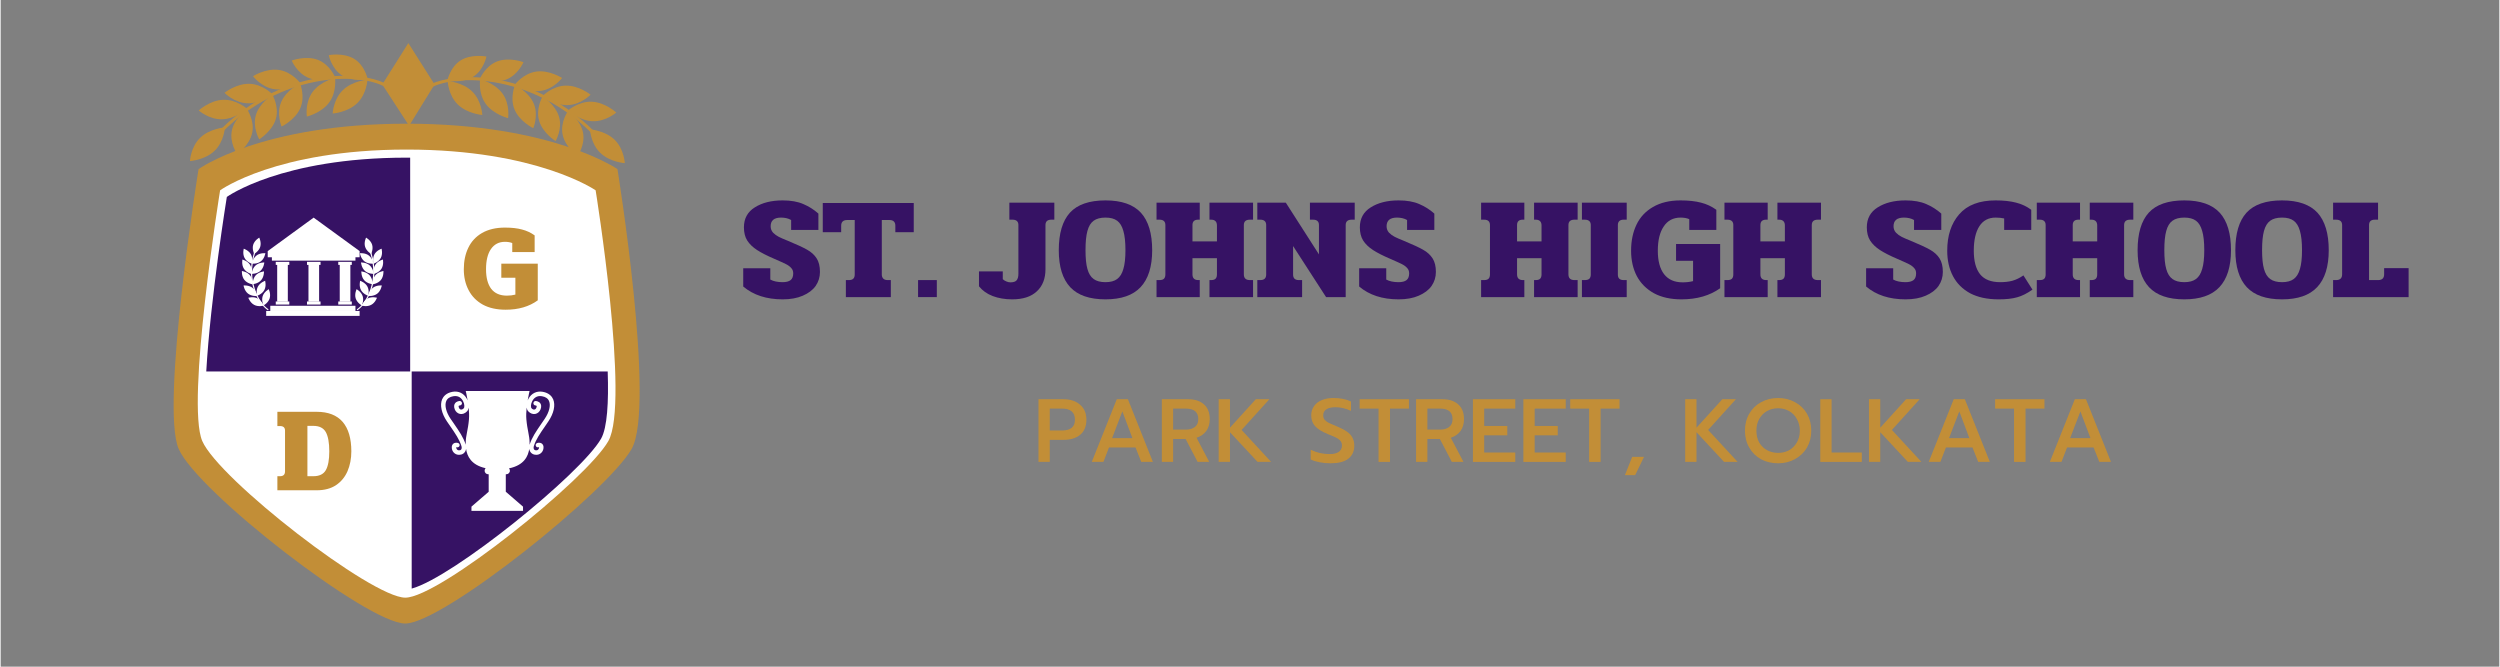 <svg xmlns="http://www.w3.org/2000/svg" xmlns:xlink="http://www.w3.org/1999/xlink" width="300" zoomAndPan="magnify" viewBox="0 0 224.88 60" height="80" preserveAspectRatio="xMidYMid meet" version="1.0"><rect x="0" y="0" width="224.88" height="60" fill="#808080" stroke="none"/><defs><g/></defs><path fill="#c28e37" d="M 56.789 40.398 C 54.617 44.234 39.793 56.117 36.406 56.117 C 33.02 56.117 17.68 44.234 16.02 40.398 C 14.359 36.562 17.809 15.223 17.809 15.223 C 17.809 15.223 23.441 11.133 36.539 11.133 C 49.633 11.133 55.512 15.223 55.512 15.223 C 55.512 15.223 58.965 36.562 56.789 40.398 " fill-opacity="1" fill-rule="nonzero"/><path fill="#ffffff" d="M 54.691 39.695 C 52.746 43.133 39.457 53.789 36.418 53.789 C 33.383 53.789 19.637 43.133 18.145 39.695 C 16.656 36.262 19.75 17.129 19.75 17.129 C 19.75 17.129 24.801 13.461 36.539 13.461 C 48.277 13.461 53.547 17.129 53.547 17.129 C 53.547 17.129 56.641 36.262 54.691 39.695 " fill-opacity="1" fill-rule="nonzero"/><path fill="#361264" d="M 54.633 33.43 L 36.992 33.43 L 36.992 52.973 C 40.719 51.961 52.262 42.609 54.039 39.477 C 54.594 38.5 54.727 36.191 54.633 33.43 " fill-opacity="1" fill-rule="nonzero"/><path fill="#361264" d="M 36.855 33.43 L 36.855 14.188 C 36.75 14.188 36.645 14.188 36.539 14.188 C 25.223 14.188 20.355 17.723 20.355 17.723 C 20.355 17.723 18.875 26.863 18.504 33.43 L 36.855 33.43 " fill-opacity="1" fill-rule="nonzero"/><path fill="#ffffff" d="M 32.305 23.152 L 24.035 23.152 L 24.035 22.598 L 28.168 19.586 L 32.305 22.598 L 32.305 23.152 " fill-opacity="1" fill-rule="nonzero"/><path fill="#ffffff" d="M 24.41 23.457 L 31.93 23.457 L 31.93 22.82 L 24.41 22.82 Z M 24.41 23.457 " fill-opacity="1" fill-rule="nonzero"/><path fill="#ffffff" d="M 24.266 27.988 L 31.93 27.988 L 31.93 27.52 L 24.266 27.52 Z M 24.266 27.988 " fill-opacity="1" fill-rule="nonzero"/><path fill="#ffffff" d="M 23.895 28.43 L 32.305 28.43 L 32.305 27.988 L 23.895 27.988 Z M 23.895 28.43 " fill-opacity="1" fill-rule="nonzero"/><path fill="#ffffff" d="M 24.758 23.84 L 25.977 23.84 L 25.977 23.566 L 24.758 23.566 Z M 24.758 23.84 " fill-opacity="1" fill-rule="nonzero"/><path fill="#ffffff" d="M 24.758 27.41 L 25.977 27.41 L 25.977 27.133 L 24.758 27.133 Z M 24.758 27.41 " fill-opacity="1" fill-rule="nonzero"/><path fill="#ffffff" d="M 24.887 27.152 L 25.844 27.152 L 25.844 23.703 L 24.887 23.703 Z M 24.887 27.152 " fill-opacity="1" fill-rule="nonzero"/><path fill="#ffffff" d="M 27.57 23.84 L 28.789 23.84 L 28.789 23.566 L 27.57 23.566 Z M 27.57 23.84 " fill-opacity="1" fill-rule="nonzero"/><path fill="#ffffff" d="M 27.57 27.41 L 28.789 27.41 L 28.789 27.133 L 27.57 27.133 Z M 27.57 27.41 " fill-opacity="1" fill-rule="nonzero"/><path fill="#ffffff" d="M 27.703 27.152 L 28.66 27.152 L 28.66 23.703 L 27.703 23.703 Z M 27.703 27.152 " fill-opacity="1" fill-rule="nonzero"/><path fill="#ffffff" d="M 30.383 23.84 L 31.602 23.84 L 31.602 23.566 L 30.383 23.566 Z M 30.383 23.84 " fill-opacity="1" fill-rule="nonzero"/><path fill="#ffffff" d="M 30.383 27.41 L 31.602 27.41 L 31.602 27.133 L 30.383 27.133 Z M 30.383 27.41 " fill-opacity="1" fill-rule="nonzero"/><path fill="#ffffff" d="M 30.516 27.152 L 31.473 27.152 L 31.473 23.703 L 30.516 23.703 Z M 30.516 27.152 " fill-opacity="1" fill-rule="nonzero"/><path fill="#ffffff" d="M 23.359 22.215 C 23.234 22.621 22.816 22.852 22.816 22.852 C 22.816 22.852 22.605 22.426 22.73 22.02 C 22.859 21.613 23.273 21.387 23.273 21.387 C 23.273 21.387 23.484 21.812 23.359 22.215 " fill-opacity="1" fill-rule="nonzero"/><path fill="#ffffff" d="M 23.422 23.52 C 23.086 23.781 22.613 23.73 22.613 23.73 C 22.613 23.73 22.684 23.262 23.02 23 C 23.352 22.738 23.824 22.789 23.824 22.789 C 23.824 22.789 23.758 23.258 23.422 23.52 " fill-opacity="1" fill-rule="nonzero"/><path fill="#ffffff" d="M 21.949 23.215 C 22.148 23.59 22.598 23.738 22.598 23.738 C 22.598 23.738 22.73 23.281 22.531 22.906 C 22.332 22.531 21.879 22.383 21.879 22.383 C 21.879 22.383 21.75 22.84 21.949 23.215 " fill-opacity="1" fill-rule="nonzero"/><path fill="#ffffff" d="M 23.379 24.379 C 23.062 24.664 22.59 24.648 22.59 24.648 C 22.59 24.648 22.625 24.176 22.938 23.891 C 23.254 23.605 23.727 23.621 23.727 23.621 C 23.727 23.621 23.695 24.094 23.379 24.379 " fill-opacity="1" fill-rule="nonzero"/><path fill="#ffffff" d="M 21.891 24.184 C 22.113 24.543 22.574 24.66 22.574 24.66 C 22.574 24.66 22.672 24.191 22.445 23.832 C 22.219 23.473 21.758 23.359 21.758 23.359 C 21.758 23.359 21.664 23.824 21.891 24.184 " fill-opacity="1" fill-rule="nonzero"/><path fill="#ffffff" d="M 23.441 25.219 C 23.16 25.539 22.688 25.578 22.688 25.578 C 22.688 25.578 22.664 25.105 22.945 24.785 C 23.227 24.469 23.699 24.426 23.699 24.426 C 23.699 24.426 23.719 24.902 23.441 25.219 " fill-opacity="1" fill-rule="nonzero"/><path fill="#ffffff" d="M 21.938 25.195 C 22.203 25.527 22.672 25.59 22.672 25.59 C 22.672 25.59 22.715 25.117 22.449 24.785 C 22.184 24.453 21.711 24.391 21.711 24.391 C 21.711 24.391 21.672 24.867 21.938 25.195 " fill-opacity="1" fill-rule="nonzero"/><path fill="#ffffff" d="M 23.73 26.105 C 23.531 26.477 23.078 26.625 23.078 26.625 C 23.078 26.625 22.953 26.168 23.152 25.793 C 23.352 25.422 23.801 25.27 23.801 25.27 C 23.801 25.27 23.93 25.73 23.73 26.105 " fill-opacity="1" fill-rule="nonzero"/><path fill="#ffffff" d="M 22.262 26.426 C 22.598 26.688 23.07 26.641 23.07 26.641 C 23.07 26.641 23.004 26.168 22.668 25.906 C 22.336 25.645 21.859 25.691 21.859 25.691 C 21.859 25.691 21.926 26.164 22.262 26.426 " fill-opacity="1" fill-rule="nonzero"/><path fill="#ffffff" d="M 24.207 26.859 C 24.078 27.266 23.66 27.492 23.66 27.492 C 23.66 27.492 23.449 27.066 23.578 26.66 C 23.707 26.258 24.125 26.027 24.125 26.027 C 24.125 26.027 24.336 26.457 24.207 26.859 " fill-opacity="1" fill-rule="nonzero"/><path fill="#ffffff" d="M 22.82 27.441 C 23.195 27.641 23.652 27.508 23.652 27.508 C 23.652 27.508 23.5 27.055 23.125 26.859 C 22.75 26.664 22.289 26.797 22.289 26.797 C 22.289 26.797 22.441 27.246 22.82 27.441 " fill-opacity="1" fill-rule="nonzero"/><path fill="#ffffff" d="M 24.035 27.91 L 24.023 27.906 C 23.668 27.668 23.133 27.059 22.801 26.113 C 22.539 25.359 22.328 24.156 22.82 22.676 C 22.828 22.648 22.855 22.633 22.883 22.641 C 22.91 22.648 22.926 22.68 22.918 22.707 C 22.078 25.227 23.262 27.277 24.082 27.82 C 24.102 27.836 24.109 27.867 24.094 27.891 C 24.082 27.91 24.059 27.918 24.035 27.91 " fill-opacity="1" fill-rule="nonzero"/><path fill="#ffffff" d="M 32.801 22.215 C 32.93 22.621 33.344 22.852 33.344 22.852 C 33.344 22.852 33.555 22.426 33.43 22.02 C 33.301 21.613 32.887 21.387 32.887 21.387 C 32.887 21.387 32.672 21.812 32.801 22.215 " fill-opacity="1" fill-rule="nonzero"/><path fill="#ffffff" d="M 32.738 23.52 C 33.074 23.781 33.547 23.73 33.547 23.73 C 33.547 23.73 33.477 23.262 33.141 23 C 32.809 22.738 32.332 22.789 32.332 22.789 C 32.332 22.789 32.402 23.258 32.738 23.52 " fill-opacity="1" fill-rule="nonzero"/><path fill="#ffffff" d="M 34.211 23.215 C 34.012 23.59 33.559 23.738 33.559 23.738 C 33.559 23.738 33.434 23.281 33.629 22.906 C 33.828 22.531 34.281 22.383 34.281 22.383 C 34.281 22.383 34.41 22.84 34.211 23.215 " fill-opacity="1" fill-rule="nonzero"/><path fill="#ffffff" d="M 32.781 24.379 C 33.094 24.664 33.57 24.648 33.57 24.648 C 33.57 24.648 33.539 24.176 33.223 23.891 C 32.906 23.605 32.43 23.621 32.43 23.621 C 32.43 23.621 32.465 24.094 32.781 24.379 " fill-opacity="1" fill-rule="nonzero"/><path fill="#ffffff" d="M 34.273 24.184 C 34.047 24.543 33.582 24.66 33.582 24.66 C 33.582 24.66 33.488 24.191 33.715 23.832 C 33.941 23.473 34.402 23.359 34.402 23.359 C 34.402 23.359 34.5 23.824 34.273 24.184 " fill-opacity="1" fill-rule="nonzero"/><path fill="#ffffff" d="M 32.719 25.219 C 33 25.539 33.473 25.578 33.473 25.578 C 33.473 25.578 33.492 25.105 33.215 24.785 C 32.934 24.469 32.461 24.426 32.461 24.426 C 32.461 24.426 32.438 24.902 32.719 25.219 " fill-opacity="1" fill-rule="nonzero"/><path fill="#ffffff" d="M 34.223 25.195 C 33.957 25.527 33.484 25.59 33.484 25.59 C 33.484 25.59 33.445 25.117 33.711 24.785 C 33.977 24.453 34.449 24.391 34.449 24.391 C 34.449 24.391 34.488 24.867 34.223 25.195 " fill-opacity="1" fill-rule="nonzero"/><path fill="#ffffff" d="M 32.43 26.105 C 32.629 26.477 33.082 26.625 33.082 26.625 C 33.082 26.625 33.207 26.168 33.008 25.793 C 32.809 25.422 32.355 25.27 32.355 25.27 C 32.355 25.27 32.227 25.73 32.43 26.105 " fill-opacity="1" fill-rule="nonzero"/><path fill="#ffffff" d="M 33.898 26.426 C 33.562 26.688 33.09 26.641 33.09 26.641 C 33.09 26.641 33.156 26.168 33.492 25.906 C 33.824 25.645 34.301 25.691 34.301 25.691 C 34.301 25.691 34.23 26.164 33.898 26.426 " fill-opacity="1" fill-rule="nonzero"/><path fill="#ffffff" d="M 31.953 26.859 C 32.086 27.266 32.5 27.492 32.5 27.492 C 32.5 27.492 32.711 27.066 32.582 26.66 C 32.453 26.258 32.035 26.027 32.035 26.027 C 32.035 26.027 31.824 26.457 31.953 26.859 " fill-opacity="1" fill-rule="nonzero"/><path fill="#ffffff" d="M 33.34 27.441 C 32.965 27.641 32.508 27.508 32.508 27.508 C 32.508 27.508 32.66 27.055 33.035 26.859 C 33.414 26.664 33.867 26.797 33.867 26.797 C 33.867 26.797 33.719 27.246 33.34 27.441 " fill-opacity="1" fill-rule="nonzero"/><path fill="#ffffff" d="M 32.125 27.91 L 32.137 27.906 C 32.492 27.668 33.027 27.059 33.359 26.113 C 33.625 25.359 33.832 24.156 33.344 22.676 C 33.332 22.648 33.305 22.633 33.277 22.641 C 33.25 22.648 33.234 22.68 33.242 22.707 C 34.082 25.227 32.898 27.277 32.082 27.82 C 32.055 27.836 32.051 27.867 32.066 27.891 C 32.078 27.91 32.102 27.918 32.125 27.91 " fill-opacity="1" fill-rule="nonzero"/><path fill="#ffffff" d="M 48.961 37.699 C 48.859 37.848 48.762 37.988 48.672 38.121 C 48.176 38.844 47.816 39.367 47.609 40.012 L 47.602 40.035 C 47.602 39.961 47.602 39.898 47.602 39.84 C 47.602 39.195 47.398 38.73 47.312 37.73 C 47.285 37.41 47.301 37.039 47.34 36.688 C 47.359 36.82 47.406 36.934 47.484 37.02 C 47.668 37.211 47.898 37.297 48.117 37.254 C 48.328 37.211 48.504 37.059 48.59 36.84 C 48.691 36.578 48.637 36.406 48.574 36.309 C 48.438 36.105 48.18 36.094 48.152 36.09 C 48.039 36.086 47.949 36.176 47.945 36.285 C 47.941 36.398 48.027 36.488 48.137 36.492 C 48.156 36.492 48.219 36.508 48.238 36.531 C 48.246 36.547 48.254 36.598 48.215 36.691 C 48.18 36.785 48.117 36.844 48.043 36.859 C 47.957 36.875 47.863 36.836 47.777 36.742 C 47.703 36.664 47.695 36.367 47.852 36.082 C 47.957 35.887 48.215 35.57 48.715 35.66 C 49.043 35.715 49.258 35.863 49.355 36.098 C 49.52 36.488 49.367 37.098 48.961 37.699 Z M 42.148 37.73 C 42.062 38.73 41.855 39.195 41.855 39.84 C 41.855 39.898 41.855 39.961 41.855 40.035 L 41.852 40.012 C 41.645 39.367 41.285 38.844 40.789 38.121 C 40.695 37.988 40.598 37.848 40.496 37.699 C 40.09 37.098 39.938 36.488 40.102 36.098 C 40.199 35.863 40.414 35.715 40.742 35.66 C 41.246 35.57 41.5 35.887 41.605 36.082 C 41.762 36.367 41.754 36.664 41.68 36.742 C 41.594 36.836 41.5 36.875 41.414 36.859 C 41.34 36.844 41.277 36.785 41.242 36.691 C 41.207 36.598 41.211 36.547 41.219 36.531 C 41.238 36.508 41.301 36.492 41.32 36.492 C 41.43 36.488 41.52 36.398 41.516 36.285 C 41.512 36.176 41.418 36.086 41.309 36.09 C 41.277 36.094 41.023 36.105 40.887 36.309 C 40.82 36.406 40.766 36.578 40.867 36.84 C 40.953 37.059 41.129 37.211 41.34 37.254 C 41.559 37.297 41.789 37.211 41.973 37.02 C 42.051 36.934 42.098 36.82 42.121 36.688 C 42.156 37.039 42.172 37.41 42.148 37.73 Z M 49.727 35.941 C 49.621 35.691 49.371 35.367 48.789 35.262 C 48.246 35.164 47.766 35.398 47.5 35.891 C 47.473 35.938 47.449 35.988 47.43 36.039 C 47.512 35.547 47.602 35.188 47.602 35.188 L 41.855 35.188 C 41.855 35.188 41.945 35.547 42.027 36.039 C 42.008 35.988 41.984 35.938 41.957 35.891 C 41.691 35.398 41.211 35.164 40.668 35.262 C 40.086 35.367 39.84 35.691 39.73 35.941 C 39.516 36.461 39.676 37.203 40.164 37.926 C 40.266 38.074 40.363 38.215 40.457 38.352 C 40.934 39.043 41.277 39.547 41.465 40.133 C 41.504 40.25 41.504 40.359 41.461 40.434 C 41.438 40.477 41.395 40.508 41.348 40.52 C 41.258 40.543 41.168 40.531 41.105 40.484 C 41.047 40.441 41.008 40.375 41 40.293 C 41 40.273 41 40.258 41 40.246 C 41.02 40.246 41.039 40.25 41.047 40.254 C 41.152 40.285 41.266 40.227 41.301 40.121 C 41.332 40.016 41.273 39.902 41.168 39.871 C 41.125 39.855 40.902 39.797 40.738 39.934 C 40.664 39.996 40.578 40.113 40.602 40.332 C 40.621 40.531 40.719 40.703 40.871 40.812 C 40.984 40.895 41.121 40.934 41.262 40.934 C 41.32 40.934 41.383 40.926 41.445 40.91 C 41.602 40.871 41.73 40.773 41.812 40.629 C 41.852 40.562 41.875 40.484 41.887 40.402 C 41.977 41.031 42.324 41.848 43.645 42.137 C 43.59 42.195 43.555 42.273 43.555 42.363 C 43.555 42.539 43.699 42.684 43.879 42.684 L 43.922 42.684 L 43.922 44.258 L 42.371 45.598 L 42.371 45.977 L 47.012 45.977 L 47.012 45.598 L 45.461 44.258 L 45.461 42.684 L 45.508 42.684 C 45.684 42.684 45.832 42.539 45.832 42.363 C 45.832 42.281 45.801 42.207 45.75 42.152 C 47.125 41.871 47.48 41.039 47.57 40.402 C 47.582 40.484 47.609 40.562 47.648 40.629 C 47.727 40.773 47.859 40.871 48.012 40.91 C 48.074 40.926 48.137 40.934 48.195 40.934 C 48.34 40.934 48.473 40.895 48.586 40.812 C 48.738 40.703 48.836 40.531 48.855 40.332 C 48.879 40.113 48.793 39.996 48.719 39.934 C 48.555 39.797 48.332 39.855 48.293 39.871 C 48.184 39.902 48.125 40.016 48.16 40.121 C 48.191 40.227 48.305 40.285 48.41 40.254 C 48.418 40.25 48.441 40.246 48.457 40.246 C 48.461 40.258 48.461 40.273 48.457 40.293 C 48.449 40.375 48.41 40.441 48.352 40.484 C 48.289 40.531 48.203 40.543 48.109 40.52 C 48.062 40.508 48.023 40.477 47.996 40.434 C 47.957 40.359 47.953 40.25 47.992 40.133 C 48.18 39.547 48.523 39.043 49.004 38.352 C 49.094 38.215 49.191 38.074 49.293 37.926 C 49.785 37.203 49.945 36.461 49.727 35.941 " fill-opacity="1" fill-rule="nonzero"/><path fill="#c28e37" d="M 53.961 13.754 C 53.094 12.914 53.039 11.645 53.039 11.645 C 53.039 11.645 54.383 11.734 55.25 12.574 C 56.113 13.414 56.172 14.684 56.172 14.684 C 56.172 14.684 54.824 14.594 53.961 13.754 " fill-opacity="1" fill-rule="nonzero"/><path fill="#c28e37" d="M 50.578 12.125 C 50.344 11.004 51.062 9.984 51.062 9.984 C 51.062 9.984 52.168 10.781 52.406 11.902 C 52.641 13.027 51.918 14.047 51.918 14.047 C 51.918 14.047 50.816 13.25 50.578 12.125 " fill-opacity="1" fill-rule="nonzero"/><path fill="#c28e37" d="M 53.207 9.156 C 52.008 9.105 51.062 9.941 51.062 9.941 C 51.062 9.941 52.059 10.859 53.254 10.91 C 54.453 10.961 55.402 10.129 55.402 10.129 C 55.402 10.129 54.406 9.207 53.207 9.156 " fill-opacity="1" fill-rule="nonzero"/><path fill="#c28e37" d="M 48.461 10.867 C 48.137 9.758 48.773 8.684 48.773 8.684 C 48.773 8.684 49.93 9.406 50.254 10.516 C 50.578 11.625 49.941 12.699 49.941 12.699 C 49.941 12.699 48.785 11.977 48.461 10.867 " fill-opacity="1" fill-rule="nonzero"/><path fill="#c28e37" d="M 50.836 7.707 C 49.645 7.738 48.77 8.641 48.77 8.641 C 48.77 8.641 49.828 9.492 51.02 9.461 C 52.215 9.43 53.09 8.523 53.09 8.523 C 53.09 8.523 52.031 7.672 50.836 7.707 " fill-opacity="1" fill-rule="nonzero"/><path fill="#c28e37" d="M 46.254 9.867 C 45.801 8.793 46.293 7.648 46.293 7.648 C 46.293 7.648 47.523 8.246 47.977 9.32 C 48.43 10.395 47.934 11.539 47.934 11.539 C 47.934 11.539 46.707 10.941 46.254 9.867 " fill-opacity="1" fill-rule="nonzero"/><path fill="#c28e37" d="M 48.207 6.441 C 47.035 6.605 46.285 7.605 46.285 7.605 C 46.285 7.605 47.43 8.344 48.605 8.18 C 49.777 8.02 50.527 7.02 50.527 7.02 C 50.527 7.02 49.379 6.281 48.207 6.441 " fill-opacity="1" fill-rule="nonzero"/><path fill="#c28e37" d="M 43.648 9.34 C 42.957 8.371 43.152 7.133 43.152 7.133 C 43.152 7.133 44.473 7.457 45.168 8.426 C 45.863 9.391 45.668 10.633 45.668 10.633 C 45.668 10.633 44.348 10.305 43.648 9.34 " fill-opacity="1" fill-rule="nonzero"/><path fill="#c28e37" d="M 44.688 5.527 C 43.605 5.941 43.129 7.094 43.129 7.094 C 43.129 7.094 44.41 7.574 45.492 7.16 C 46.574 6.746 47.051 5.594 47.051 5.594 C 47.051 5.594 45.773 5.113 44.688 5.527 " fill-opacity="1" fill-rule="nonzero"/><path fill="#c28e37" d="M 41.141 9.402 C 40.277 8.559 40.23 7.289 40.23 7.289 C 40.23 7.289 41.578 7.391 42.438 8.234 C 43.297 9.078 43.348 10.348 43.348 10.348 C 43.348 10.348 42 10.246 41.141 9.402 " fill-opacity="1" fill-rule="nonzero"/><path fill="#c28e37" d="M 41.414 5.426 C 40.441 6.027 40.203 7.254 40.203 7.254 C 40.203 7.254 41.535 7.516 42.508 6.918 C 43.477 6.32 43.719 5.09 43.719 5.09 C 43.719 5.09 42.383 4.828 41.414 5.426 " fill-opacity="1" fill-rule="nonzero"/><path fill="#c28e37" d="M 38.695 7.59 L 38.727 7.566 C 39.773 7.066 41.992 6.664 44.805 7.188 C 47.039 7.602 50.359 8.75 53.48 11.887 C 53.539 11.945 53.539 12.027 53.48 12.082 C 53.422 12.133 53.332 12.125 53.273 12.07 C 47.957 6.73 41.273 6.664 38.875 7.812 C 38.805 7.848 38.715 7.82 38.676 7.75 C 38.641 7.695 38.652 7.629 38.695 7.59 " fill-opacity="1" fill-rule="nonzero"/><path fill="#c28e37" d="M 19.25 13.574 C 20.117 12.738 20.18 11.469 20.18 11.469 C 20.18 11.469 18.836 11.555 17.965 12.391 C 17.098 13.227 17.035 14.496 17.035 14.496 C 17.035 14.496 18.379 14.41 19.25 13.574 " fill-opacity="1" fill-rule="nonzero"/><path fill="#c28e37" d="M 22.637 11.965 C 22.879 10.844 22.164 9.816 22.164 9.816 C 22.164 9.816 21.055 10.609 20.812 11.73 C 20.57 12.855 21.289 13.879 21.289 13.879 C 21.289 13.879 22.395 13.086 22.637 11.965 " fill-opacity="1" fill-rule="nonzero"/><path fill="#c28e37" d="M 20.023 8.98 C 21.223 8.938 22.164 9.777 22.164 9.777 C 22.164 9.777 21.164 10.691 19.965 10.734 C 18.766 10.781 17.824 9.941 17.824 9.941 C 17.824 9.941 18.824 9.027 20.023 8.98 " fill-opacity="1" fill-rule="nonzero"/><path fill="#c28e37" d="M 24.762 10.715 C 25.09 9.605 24.457 8.531 24.457 8.531 C 24.457 8.531 23.297 9.246 22.969 10.355 C 22.645 11.461 23.27 12.539 23.27 12.539 C 23.27 12.539 24.434 11.82 24.762 10.715 " fill-opacity="1" fill-rule="nonzero"/><path fill="#c28e37" d="M 22.402 7.543 C 23.594 7.578 24.465 8.488 24.465 8.488 C 24.465 8.488 23.402 9.336 22.207 9.297 C 21.016 9.258 20.145 8.352 20.145 8.352 C 20.145 8.352 21.207 7.504 22.402 7.543 " fill-opacity="1" fill-rule="nonzero"/><path fill="#c28e37" d="M 26.973 9.723 C 27.43 8.652 26.941 7.504 26.941 7.504 C 26.941 7.504 25.711 8.098 25.254 9.168 C 24.793 10.242 25.281 11.391 25.281 11.391 C 25.281 11.391 26.512 10.797 26.973 9.723 " fill-opacity="1" fill-rule="nonzero"/><path fill="#c28e37" d="M 25.035 6.293 C 26.207 6.461 26.953 7.465 26.953 7.465 C 26.953 7.465 25.801 8.195 24.629 8.027 C 23.461 7.859 22.711 6.855 22.711 6.855 C 22.711 6.855 23.863 6.125 25.035 6.293 " fill-opacity="1" fill-rule="nonzero"/><path fill="#c28e37" d="M 29.578 9.207 C 30.277 8.246 30.09 7.004 30.09 7.004 C 30.09 7.004 28.766 7.324 28.066 8.285 C 27.367 9.25 27.555 10.492 27.555 10.492 C 27.555 10.492 28.879 10.172 29.578 9.207 " fill-opacity="1" fill-rule="nonzero"/><path fill="#c28e37" d="M 28.559 5.391 C 29.637 5.812 30.109 6.965 30.109 6.965 C 30.109 6.965 28.828 7.441 27.746 7.023 C 26.668 6.602 26.195 5.449 26.195 5.449 C 26.195 5.449 27.477 4.973 28.559 5.391 " fill-opacity="1" fill-rule="nonzero"/><path fill="#c28e37" d="M 32.09 9.285 C 32.953 8.445 33.008 7.176 33.008 7.176 C 33.008 7.176 31.664 7.27 30.797 8.109 C 29.934 8.949 29.879 10.219 29.879 10.219 C 29.879 10.219 31.227 10.125 32.09 9.285 " fill-opacity="1" fill-rule="nonzero"/><path fill="#c28e37" d="M 31.832 5.309 C 32.801 5.91 33.035 7.141 33.035 7.141 C 33.035 7.141 31.699 7.398 30.734 6.793 C 29.766 6.191 29.531 4.961 29.531 4.961 C 29.531 4.961 30.863 4.707 31.832 5.309 " fill-opacity="1" fill-rule="nonzero"/><path fill="#c28e37" d="M 34.543 7.48 L 34.508 7.461 C 33.469 6.953 31.25 6.543 28.434 7.051 C 26.199 7.453 22.875 8.59 19.738 11.711 C 19.68 11.77 19.676 11.852 19.734 11.906 C 19.793 11.957 19.883 11.949 19.941 11.895 C 25.281 6.582 31.969 6.547 34.363 7.707 C 34.434 7.738 34.523 7.711 34.562 7.645 C 34.594 7.59 34.586 7.523 34.543 7.48 " fill-opacity="1" fill-rule="nonzero"/><path fill="#c28e37" d="M 36.758 11.32 L 34.344 7.602 L 36.691 3.879 L 39.051 7.602 L 36.758 11.32 " fill-opacity="1" fill-rule="nonzero"/><g fill="#c28e37" fill-opacity="1"><g transform="translate(24.748, 44.125)"><g><path d="M 0.156 -1.266 L 0.391 -1.266 C 0.691 -1.266 0.844 -1.41 0.844 -1.703 L 0.844 -5.375 C 0.844 -5.645 0.691 -5.781 0.391 -5.781 L 0.156 -5.781 L 0.156 -7.062 L 3.703 -7.062 C 4.734 -7.062 5.508 -6.758 6.031 -6.156 C 6.551 -5.551 6.812 -4.664 6.812 -3.5 C 6.812 -2.844 6.695 -2.25 6.469 -1.719 C 6.238 -1.188 5.891 -0.766 5.422 -0.453 C 4.953 -0.148 4.379 0 3.703 0 L 0.156 0 Z M 3.391 -1.266 C 3.93 -1.266 4.305 -1.445 4.516 -1.812 C 4.723 -2.176 4.828 -2.738 4.828 -3.5 C 4.828 -4.281 4.723 -4.859 4.516 -5.234 C 4.305 -5.609 3.93 -5.797 3.391 -5.797 L 2.859 -5.797 L 2.859 -1.266 Z M 3.391 -1.266 "/></g></g></g><g fill="#c28e37" fill-opacity="1"><g transform="translate(41.527, 27.702)"><g><path d="M 3.922 0.172 C 3.117 0.172 2.438 0.02 1.875 -0.281 C 1.312 -0.594 0.883 -1.023 0.594 -1.578 C 0.301 -2.129 0.156 -2.758 0.156 -3.469 C 0.156 -4.195 0.289 -4.844 0.562 -5.406 C 0.832 -5.969 1.242 -6.41 1.797 -6.734 C 2.359 -7.055 3.047 -7.219 3.859 -7.219 C 4.473 -7.219 4.984 -7.16 5.391 -7.047 C 5.805 -6.941 6.188 -6.766 6.531 -6.516 L 6.531 -5.016 L 4.516 -5.016 L 4.516 -5.828 C 4.336 -5.898 4.117 -5.938 3.859 -5.938 C 3.316 -5.938 2.895 -5.719 2.594 -5.281 C 2.301 -4.852 2.156 -4.25 2.156 -3.469 C 2.156 -2.707 2.312 -2.117 2.625 -1.703 C 2.945 -1.297 3.414 -1.094 4.031 -1.094 C 4.301 -1.094 4.555 -1.125 4.797 -1.188 L 4.797 -2.703 L 3.531 -2.703 L 3.531 -3.969 L 6.812 -3.969 L 6.812 -0.672 C 6.039 -0.109 5.078 0.172 3.922 0.172 Z M 3.922 0.172 "/></g></g></g><g fill="#361264" fill-opacity="1"><g transform="translate(66.627, 26.739)"><g><path d="M 3.75 0.203 C 2.301 0.203 1.117 -0.18 0.203 -0.953 L 0.203 -2.594 L 2.641 -2.594 L 2.641 -1.578 C 2.93 -1.422 3.301 -1.344 3.75 -1.344 C 4.07 -1.344 4.312 -1.406 4.469 -1.531 C 4.625 -1.656 4.703 -1.859 4.703 -2.141 C 4.703 -2.336 4.641 -2.5 4.516 -2.625 C 4.398 -2.758 4.242 -2.875 4.047 -2.969 C 3.848 -3.07 3.504 -3.227 3.016 -3.438 C 2.359 -3.719 1.836 -3.984 1.453 -4.234 C 1.066 -4.484 0.77 -4.77 0.562 -5.094 C 0.363 -5.414 0.266 -5.812 0.266 -6.281 C 0.266 -7.07 0.594 -7.672 1.25 -8.078 C 1.906 -8.492 2.738 -8.703 3.75 -8.703 C 4.488 -8.703 5.109 -8.594 5.609 -8.375 C 6.109 -8.164 6.562 -7.879 6.969 -7.516 L 6.969 -6.047 L 4.516 -6.047 L 4.516 -6.938 C 4.266 -7.082 3.961 -7.156 3.609 -7.156 C 2.984 -7.156 2.672 -6.895 2.672 -6.375 C 2.672 -6.156 2.742 -5.961 2.891 -5.797 C 3.047 -5.641 3.219 -5.516 3.406 -5.422 C 3.594 -5.328 3.867 -5.207 4.234 -5.062 C 5.016 -4.738 5.586 -4.473 5.953 -4.266 C 6.328 -4.055 6.613 -3.797 6.812 -3.484 C 7.008 -3.18 7.109 -2.773 7.109 -2.266 C 7.109 -1.797 6.977 -1.375 6.719 -1 C 6.457 -0.633 6.07 -0.344 5.562 -0.125 C 5.062 0.094 4.457 0.203 3.75 0.203 Z M 3.75 0.203 "/></g></g></g><g fill="#361264" fill-opacity="1"><g transform="translate(73.927, 26.739)"><g><path d="M 2.141 -1.531 L 2.422 -1.531 C 2.766 -1.531 2.938 -1.695 2.938 -2.031 L 2.938 -6.938 L 2.266 -6.938 C 1.898 -6.938 1.719 -6.766 1.719 -6.422 L 1.719 -5.844 L 0.062 -5.844 L 0.062 -8.469 L 8.25 -8.469 L 8.25 -5.844 L 6.594 -5.844 L 6.594 -6.422 C 6.594 -6.766 6.414 -6.938 6.062 -6.938 L 5.375 -6.938 L 5.375 -2.031 C 5.375 -1.875 5.422 -1.75 5.516 -1.656 C 5.609 -1.57 5.738 -1.531 5.906 -1.531 L 6.188 -1.531 L 6.188 0 L 2.141 0 Z M 2.141 -1.531 "/></g></g></g><g fill="#361264" fill-opacity="1"><g transform="translate(82.238, 26.739)"><g><path d="M 0.328 -1.531 L 2.016 -1.531 L 2.016 0 L 0.328 0 Z M 0.328 -1.531 "/></g></g></g><g fill="#361264" fill-opacity="1"><g transform="translate(84.575, 26.739)"><g/></g></g><g fill="#361264" fill-opacity="1"><g transform="translate(88.252, 26.739)"><g><path d="M 2.781 0.203 C 2.133 0.203 1.551 0.102 1.031 -0.094 C 0.52 -0.289 0.109 -0.582 -0.203 -0.969 L -0.203 -2.312 L 1.938 -2.312 L 1.938 -1.609 C 2.031 -1.523 2.141 -1.457 2.266 -1.406 C 2.391 -1.352 2.508 -1.328 2.625 -1.328 C 2.883 -1.328 3.066 -1.383 3.172 -1.5 C 3.285 -1.625 3.344 -1.82 3.344 -2.094 L 3.344 -6.484 C 3.344 -6.805 3.164 -6.969 2.812 -6.969 L 2.531 -6.969 L 2.531 -8.5 L 6.578 -8.5 L 6.578 -6.969 L 6.312 -6.969 C 5.957 -6.969 5.781 -6.805 5.781 -6.484 L 5.781 -2.516 C 5.781 -1.66 5.52 -0.992 5 -0.516 C 4.488 -0.035 3.75 0.203 2.781 0.203 Z M 2.781 0.203 "/></g></g></g><g fill="#361264" fill-opacity="1"><g transform="translate(95.027, 26.739)"><g><path d="M 4.406 0.203 C 2.977 0.203 1.922 -0.16 1.234 -0.891 C 0.547 -1.629 0.203 -2.738 0.203 -4.219 C 0.203 -5.727 0.535 -6.852 1.203 -7.594 C 1.879 -8.332 2.945 -8.703 4.406 -8.703 C 5.852 -8.703 6.914 -8.332 7.594 -7.594 C 8.27 -6.852 8.609 -5.727 8.609 -4.219 C 8.609 -2.738 8.258 -1.629 7.562 -0.891 C 6.875 -0.16 5.82 0.203 4.406 0.203 Z M 4.406 -1.344 C 4.852 -1.344 5.203 -1.438 5.453 -1.625 C 5.711 -1.812 5.898 -2.113 6.016 -2.531 C 6.141 -2.945 6.203 -3.508 6.203 -4.219 C 6.203 -4.957 6.141 -5.535 6.016 -5.953 C 5.898 -6.379 5.711 -6.688 5.453 -6.875 C 5.203 -7.062 4.852 -7.156 4.406 -7.156 C 3.957 -7.156 3.602 -7.062 3.344 -6.875 C 3.082 -6.688 2.895 -6.379 2.781 -5.953 C 2.664 -5.535 2.609 -4.957 2.609 -4.219 C 2.609 -3.508 2.664 -2.945 2.781 -2.531 C 2.895 -2.113 3.082 -1.812 3.344 -1.625 C 3.602 -1.438 3.957 -1.344 4.406 -1.344 Z M 4.406 -1.344 "/></g></g></g><g fill="#361264" fill-opacity="1"><g transform="translate(103.824, 26.739)"><g><path d="M 0.203 -1.531 L 0.469 -1.531 C 0.656 -1.531 0.789 -1.57 0.875 -1.656 C 0.957 -1.738 1 -1.867 1 -2.047 L 1 -6.484 C 1 -6.805 0.82 -6.969 0.469 -6.969 L 0.203 -6.969 L 0.203 -8.5 L 4.094 -8.5 L 4.094 -6.969 L 3.953 -6.969 C 3.609 -6.969 3.438 -6.805 3.438 -6.484 L 3.438 -5.016 L 5.641 -5.016 L 5.641 -6.438 C 5.641 -6.613 5.598 -6.742 5.516 -6.828 C 5.43 -6.922 5.297 -6.969 5.109 -6.969 L 4.969 -6.969 L 4.969 -8.5 L 8.891 -8.5 L 8.891 -6.969 L 8.609 -6.969 C 8.242 -6.969 8.062 -6.805 8.062 -6.484 L 8.062 -2.047 C 8.062 -1.703 8.242 -1.531 8.609 -1.531 L 8.891 -1.531 L 8.891 0 L 4.969 0 L 4.969 -1.531 L 5.109 -1.531 C 5.297 -1.531 5.43 -1.57 5.516 -1.656 C 5.598 -1.738 5.641 -1.867 5.641 -2.047 L 5.641 -3.5 L 3.438 -3.5 L 3.438 -2.047 C 3.438 -1.703 3.613 -1.531 3.969 -1.531 L 4.094 -1.531 L 4.094 0 L 0.203 0 Z M 0.203 -1.531 "/></g></g></g><g fill="#361264" fill-opacity="1"><g transform="translate(112.896, 26.739)"><g><path d="M 0.203 -1.531 L 0.469 -1.531 C 0.82 -1.531 1 -1.695 1 -2.031 L 1 -6.484 C 1 -6.805 0.82 -6.969 0.469 -6.969 L 0.203 -6.969 L 0.203 -8.5 L 2.766 -8.5 L 5.75 -3.844 L 5.75 -6.484 C 5.75 -6.805 5.57 -6.969 5.219 -6.969 L 4.938 -6.969 L 4.938 -8.5 L 8.969 -8.5 L 8.969 -6.969 L 8.703 -6.969 C 8.336 -6.969 8.156 -6.805 8.156 -6.484 L 8.156 0 L 6.391 0 L 3.422 -4.594 L 3.422 -2.031 C 3.422 -1.875 3.461 -1.75 3.547 -1.656 C 3.641 -1.57 3.773 -1.531 3.953 -1.531 L 4.234 -1.531 L 4.234 0 L 0.203 0 Z M 0.203 -1.531 "/></g></g></g><g fill="#361264" fill-opacity="1"><g transform="translate(122.061, 26.739)"><g><path d="M 3.75 0.203 C 2.301 0.203 1.117 -0.18 0.203 -0.953 L 0.203 -2.594 L 2.641 -2.594 L 2.641 -1.578 C 2.93 -1.422 3.301 -1.344 3.75 -1.344 C 4.07 -1.344 4.312 -1.406 4.469 -1.531 C 4.625 -1.656 4.703 -1.859 4.703 -2.141 C 4.703 -2.336 4.641 -2.5 4.516 -2.625 C 4.398 -2.758 4.242 -2.875 4.047 -2.969 C 3.848 -3.07 3.504 -3.227 3.016 -3.438 C 2.359 -3.719 1.836 -3.984 1.453 -4.234 C 1.066 -4.484 0.77 -4.77 0.562 -5.094 C 0.363 -5.414 0.266 -5.812 0.266 -6.281 C 0.266 -7.07 0.594 -7.672 1.25 -8.078 C 1.906 -8.492 2.738 -8.703 3.75 -8.703 C 4.488 -8.703 5.109 -8.594 5.609 -8.375 C 6.109 -8.164 6.562 -7.879 6.969 -7.516 L 6.969 -6.047 L 4.516 -6.047 L 4.516 -6.938 C 4.266 -7.082 3.961 -7.156 3.609 -7.156 C 2.984 -7.156 2.672 -6.895 2.672 -6.375 C 2.672 -6.156 2.742 -5.961 2.891 -5.797 C 3.047 -5.641 3.219 -5.516 3.406 -5.422 C 3.594 -5.328 3.867 -5.207 4.234 -5.062 C 5.016 -4.738 5.586 -4.473 5.953 -4.266 C 6.328 -4.055 6.613 -3.797 6.812 -3.484 C 7.008 -3.18 7.109 -2.773 7.109 -2.266 C 7.109 -1.797 6.977 -1.375 6.719 -1 C 6.457 -0.633 6.07 -0.344 5.562 -0.125 C 5.062 0.094 4.457 0.203 3.75 0.203 Z M 3.75 0.203 "/></g></g></g><g fill="#361264" fill-opacity="1"><g transform="translate(129.361, 26.739)"><g/></g></g><g fill="#361264" fill-opacity="1"><g transform="translate(133.037, 26.739)"><g><path d="M 0.203 -1.531 L 0.469 -1.531 C 0.656 -1.531 0.789 -1.57 0.875 -1.656 C 0.957 -1.738 1 -1.867 1 -2.047 L 1 -6.484 C 1 -6.805 0.82 -6.969 0.469 -6.969 L 0.203 -6.969 L 0.203 -8.5 L 4.094 -8.5 L 4.094 -6.969 L 3.953 -6.969 C 3.609 -6.969 3.438 -6.805 3.438 -6.484 L 3.438 -5.016 L 5.641 -5.016 L 5.641 -6.438 C 5.641 -6.613 5.598 -6.742 5.516 -6.828 C 5.43 -6.922 5.297 -6.969 5.109 -6.969 L 4.969 -6.969 L 4.969 -8.5 L 8.891 -8.5 L 8.891 -6.969 L 8.609 -6.969 C 8.242 -6.969 8.062 -6.805 8.062 -6.484 L 8.062 -2.047 C 8.062 -1.703 8.242 -1.531 8.609 -1.531 L 8.891 -1.531 L 8.891 0 L 4.969 0 L 4.969 -1.531 L 5.109 -1.531 C 5.297 -1.531 5.43 -1.57 5.516 -1.656 C 5.598 -1.738 5.641 -1.867 5.641 -2.047 L 5.641 -3.5 L 3.438 -3.5 L 3.438 -2.047 C 3.438 -1.703 3.613 -1.531 3.969 -1.531 L 4.094 -1.531 L 4.094 0 L 0.203 0 Z M 0.203 -1.531 "/></g></g></g><g fill="#361264" fill-opacity="1"><g transform="translate(142.11, 26.739)"><g><path d="M 0.203 -1.531 L 0.453 -1.531 C 0.648 -1.531 0.789 -1.57 0.875 -1.656 C 0.957 -1.738 1 -1.867 1 -2.047 L 1 -6.484 C 1 -6.805 0.816 -6.969 0.453 -6.969 L 0.203 -6.969 L 0.203 -8.5 L 4.234 -8.5 L 4.234 -6.969 L 3.969 -6.969 C 3.613 -6.969 3.438 -6.805 3.438 -6.484 L 3.438 -2.016 C 3.438 -1.691 3.613 -1.531 3.969 -1.531 L 4.234 -1.531 L 4.234 0 L 0.203 0 Z M 0.203 -1.531 "/></g></g></g><g fill="#361264" fill-opacity="1"><g transform="translate(146.535, 26.739)"><g><path d="M 4.734 0.203 C 3.766 0.203 2.941 0.02 2.266 -0.344 C 1.586 -0.719 1.07 -1.234 0.719 -1.891 C 0.375 -2.555 0.203 -3.316 0.203 -4.172 C 0.203 -5.055 0.363 -5.836 0.688 -6.516 C 1.008 -7.191 1.504 -7.723 2.172 -8.109 C 2.848 -8.504 3.676 -8.703 4.656 -8.703 C 5.383 -8.703 6 -8.633 6.5 -8.5 C 7 -8.375 7.457 -8.16 7.875 -7.859 L 7.875 -6.047 L 5.438 -6.047 L 5.438 -7.016 C 5.219 -7.109 4.957 -7.156 4.656 -7.156 C 4 -7.156 3.492 -6.891 3.141 -6.359 C 2.785 -5.836 2.609 -5.109 2.609 -4.172 C 2.609 -3.254 2.797 -2.551 3.172 -2.062 C 3.555 -1.57 4.113 -1.328 4.844 -1.328 C 5.176 -1.328 5.488 -1.363 5.781 -1.438 L 5.781 -3.266 L 4.25 -3.266 L 4.25 -4.781 L 8.219 -4.781 L 8.219 -0.797 C 7.281 -0.129 6.117 0.203 4.734 0.203 Z M 4.734 0.203 "/></g></g></g><g fill="#361264" fill-opacity="1"><g transform="translate(154.938, 26.739)"><g><path d="M 0.203 -1.531 L 0.469 -1.531 C 0.656 -1.531 0.789 -1.57 0.875 -1.656 C 0.957 -1.738 1 -1.867 1 -2.047 L 1 -6.484 C 1 -6.805 0.82 -6.969 0.469 -6.969 L 0.203 -6.969 L 0.203 -8.5 L 4.094 -8.5 L 4.094 -6.969 L 3.953 -6.969 C 3.609 -6.969 3.438 -6.805 3.438 -6.484 L 3.438 -5.016 L 5.641 -5.016 L 5.641 -6.438 C 5.641 -6.613 5.598 -6.742 5.516 -6.828 C 5.43 -6.922 5.297 -6.969 5.109 -6.969 L 4.969 -6.969 L 4.969 -8.5 L 8.891 -8.5 L 8.891 -6.969 L 8.609 -6.969 C 8.242 -6.969 8.062 -6.805 8.062 -6.484 L 8.062 -2.047 C 8.062 -1.703 8.242 -1.531 8.609 -1.531 L 8.891 -1.531 L 8.891 0 L 4.969 0 L 4.969 -1.531 L 5.109 -1.531 C 5.297 -1.531 5.43 -1.57 5.516 -1.656 C 5.598 -1.738 5.641 -1.867 5.641 -2.047 L 5.641 -3.5 L 3.438 -3.5 L 3.438 -2.047 C 3.438 -1.703 3.613 -1.531 3.969 -1.531 L 4.094 -1.531 L 4.094 0 L 0.203 0 Z M 0.203 -1.531 "/></g></g></g><g fill="#361264" fill-opacity="1"><g transform="translate(164.01, 26.739)"><g/></g></g><g fill="#361264" fill-opacity="1"><g transform="translate(167.687, 26.739)"><g><path d="M 3.75 0.203 C 2.301 0.203 1.117 -0.18 0.203 -0.953 L 0.203 -2.594 L 2.641 -2.594 L 2.641 -1.578 C 2.93 -1.422 3.301 -1.344 3.75 -1.344 C 4.07 -1.344 4.312 -1.406 4.469 -1.531 C 4.625 -1.656 4.703 -1.859 4.703 -2.141 C 4.703 -2.336 4.641 -2.5 4.516 -2.625 C 4.398 -2.758 4.242 -2.875 4.047 -2.969 C 3.848 -3.07 3.504 -3.227 3.016 -3.438 C 2.359 -3.719 1.836 -3.984 1.453 -4.234 C 1.066 -4.484 0.77 -4.77 0.562 -5.094 C 0.363 -5.414 0.266 -5.812 0.266 -6.281 C 0.266 -7.07 0.594 -7.672 1.25 -8.078 C 1.906 -8.492 2.738 -8.703 3.75 -8.703 C 4.488 -8.703 5.109 -8.594 5.609 -8.375 C 6.109 -8.164 6.562 -7.879 6.969 -7.516 L 6.969 -6.047 L 4.516 -6.047 L 4.516 -6.938 C 4.266 -7.082 3.961 -7.156 3.609 -7.156 C 2.984 -7.156 2.672 -6.895 2.672 -6.375 C 2.672 -6.156 2.742 -5.961 2.891 -5.797 C 3.047 -5.641 3.219 -5.516 3.406 -5.422 C 3.594 -5.328 3.867 -5.207 4.234 -5.062 C 5.016 -4.738 5.586 -4.473 5.953 -4.266 C 6.328 -4.055 6.613 -3.797 6.812 -3.484 C 7.008 -3.18 7.109 -2.773 7.109 -2.266 C 7.109 -1.797 6.977 -1.375 6.719 -1 C 6.457 -0.633 6.07 -0.344 5.562 -0.125 C 5.062 0.094 4.457 0.203 3.75 0.203 Z M 3.75 0.203 "/></g></g></g><g fill="#361264" fill-opacity="1"><g transform="translate(174.987, 26.739)"><g><path d="M 4.828 0.203 C 3.816 0.203 2.961 0.02 2.266 -0.344 C 1.578 -0.719 1.062 -1.234 0.719 -1.891 C 0.375 -2.547 0.203 -3.305 0.203 -4.172 C 0.203 -5.535 0.562 -6.629 1.281 -7.453 C 2 -8.285 3.094 -8.703 4.562 -8.703 C 5.289 -8.703 5.906 -8.633 6.406 -8.5 C 6.906 -8.375 7.359 -8.16 7.766 -7.859 L 7.766 -6.047 L 5.328 -6.047 L 5.328 -7.078 C 5.109 -7.129 4.852 -7.156 4.562 -7.156 C 3.914 -7.156 3.426 -6.895 3.094 -6.375 C 2.758 -5.852 2.594 -5.117 2.594 -4.172 C 2.594 -3.242 2.781 -2.539 3.156 -2.062 C 3.539 -1.582 4.145 -1.344 4.969 -1.344 C 5.375 -1.344 5.738 -1.383 6.062 -1.469 C 6.395 -1.562 6.727 -1.723 7.062 -1.953 L 7.875 -0.672 C 7.383 -0.328 6.926 -0.098 6.5 0.016 C 6.07 0.141 5.516 0.203 4.828 0.203 Z M 4.828 0.203 "/></g></g></g><g fill="#361264" fill-opacity="1"><g transform="translate(183.048, 26.739)"><g><path d="M 0.203 -1.531 L 0.469 -1.531 C 0.656 -1.531 0.789 -1.57 0.875 -1.656 C 0.957 -1.738 1 -1.867 1 -2.047 L 1 -6.484 C 1 -6.805 0.82 -6.969 0.469 -6.969 L 0.203 -6.969 L 0.203 -8.5 L 4.094 -8.5 L 4.094 -6.969 L 3.953 -6.969 C 3.609 -6.969 3.438 -6.805 3.438 -6.484 L 3.438 -5.016 L 5.641 -5.016 L 5.641 -6.438 C 5.641 -6.613 5.598 -6.742 5.516 -6.828 C 5.43 -6.922 5.297 -6.969 5.109 -6.969 L 4.969 -6.969 L 4.969 -8.5 L 8.891 -8.5 L 8.891 -6.969 L 8.609 -6.969 C 8.242 -6.969 8.062 -6.805 8.062 -6.484 L 8.062 -2.047 C 8.062 -1.703 8.242 -1.531 8.609 -1.531 L 8.891 -1.531 L 8.891 0 L 4.969 0 L 4.969 -1.531 L 5.109 -1.531 C 5.297 -1.531 5.43 -1.57 5.516 -1.656 C 5.598 -1.738 5.641 -1.867 5.641 -2.047 L 5.641 -3.5 L 3.438 -3.5 L 3.438 -2.047 C 3.438 -1.703 3.613 -1.531 3.969 -1.531 L 4.094 -1.531 L 4.094 0 L 0.203 0 Z M 0.203 -1.531 "/></g></g></g><g fill="#361264" fill-opacity="1"><g transform="translate(192.121, 26.739)"><g><path d="M 4.406 0.203 C 2.977 0.203 1.922 -0.16 1.234 -0.891 C 0.547 -1.629 0.203 -2.738 0.203 -4.219 C 0.203 -5.727 0.535 -6.852 1.203 -7.594 C 1.879 -8.332 2.945 -8.703 4.406 -8.703 C 5.852 -8.703 6.914 -8.332 7.594 -7.594 C 8.27 -6.852 8.609 -5.727 8.609 -4.219 C 8.609 -2.738 8.258 -1.629 7.562 -0.891 C 6.875 -0.16 5.82 0.203 4.406 0.203 Z M 4.406 -1.344 C 4.852 -1.344 5.203 -1.438 5.453 -1.625 C 5.711 -1.812 5.898 -2.113 6.016 -2.531 C 6.141 -2.945 6.203 -3.508 6.203 -4.219 C 6.203 -4.957 6.141 -5.535 6.016 -5.953 C 5.898 -6.379 5.711 -6.688 5.453 -6.875 C 5.203 -7.062 4.852 -7.156 4.406 -7.156 C 3.957 -7.156 3.602 -7.062 3.344 -6.875 C 3.082 -6.688 2.895 -6.379 2.781 -5.953 C 2.664 -5.535 2.609 -4.957 2.609 -4.219 C 2.609 -3.508 2.664 -2.945 2.781 -2.531 C 2.895 -2.113 3.082 -1.812 3.344 -1.625 C 3.602 -1.438 3.957 -1.344 4.406 -1.344 Z M 4.406 -1.344 "/></g></g></g><g fill="#361264" fill-opacity="1"><g transform="translate(200.918, 26.739)"><g><path d="M 4.406 0.203 C 2.977 0.203 1.922 -0.16 1.234 -0.891 C 0.547 -1.629 0.203 -2.738 0.203 -4.219 C 0.203 -5.727 0.535 -6.852 1.203 -7.594 C 1.879 -8.332 2.945 -8.703 4.406 -8.703 C 5.852 -8.703 6.914 -8.332 7.594 -7.594 C 8.27 -6.852 8.609 -5.727 8.609 -4.219 C 8.609 -2.738 8.258 -1.629 7.562 -0.891 C 6.875 -0.16 5.82 0.203 4.406 0.203 Z M 4.406 -1.344 C 4.852 -1.344 5.203 -1.438 5.453 -1.625 C 5.711 -1.812 5.898 -2.113 6.016 -2.531 C 6.141 -2.945 6.203 -3.508 6.203 -4.219 C 6.203 -4.957 6.141 -5.535 6.016 -5.953 C 5.898 -6.379 5.711 -6.688 5.453 -6.875 C 5.203 -7.062 4.852 -7.156 4.406 -7.156 C 3.957 -7.156 3.602 -7.062 3.344 -6.875 C 3.082 -6.688 2.895 -6.379 2.781 -5.953 C 2.664 -5.535 2.609 -4.957 2.609 -4.219 C 2.609 -3.508 2.664 -2.945 2.781 -2.531 C 2.895 -2.113 3.082 -1.812 3.344 -1.625 C 3.602 -1.438 3.957 -1.344 4.406 -1.344 Z M 4.406 -1.344 "/></g></g></g><g fill="#361264" fill-opacity="1"><g transform="translate(209.715, 26.739)"><g><path d="M 0.203 -1.531 L 0.469 -1.531 C 0.832 -1.531 1.016 -1.703 1.016 -2.047 L 1.016 -6.484 C 1.016 -6.805 0.832 -6.969 0.469 -6.969 L 0.203 -6.969 L 0.203 -8.5 L 4.25 -8.5 L 4.25 -6.969 L 3.969 -6.969 C 3.613 -6.969 3.438 -6.805 3.438 -6.484 L 3.438 -1.531 L 4.25 -1.531 C 4.613 -1.531 4.797 -1.703 4.797 -2.047 L 4.797 -2.609 L 7 -2.609 L 7 0 L 0.203 0 Z M 0.203 -1.531 "/></g></g></g><g fill="#c28e37" fill-opacity="1"><g transform="translate(92.919, 41.571)"><g><path d="M 0.484 -5.641 L 2.734 -5.641 C 3.359 -5.641 3.859 -5.473 4.234 -5.141 C 4.609 -4.816 4.797 -4.367 4.797 -3.797 C 4.797 -3.203 4.609 -2.75 4.234 -2.438 C 3.859 -2.133 3.359 -1.984 2.734 -1.984 L 1.5 -1.984 L 1.5 0 L 0.484 0 Z M 2.609 -2.828 C 3.379 -2.828 3.766 -3.148 3.766 -3.797 C 3.766 -4.461 3.379 -4.797 2.609 -4.797 L 1.5 -4.797 L 1.5 -2.828 Z M 2.609 -2.828 "/></g></g></g><g fill="#c28e37" fill-opacity="1"><g transform="translate(97.873, 41.571)"><g><path d="M 2.578 -5.641 L 3.578 -5.641 L 5.828 0 L 4.781 0 L 4.266 -1.297 L 1.875 -1.297 L 1.375 0 L 0.328 0 Z M 3.984 -2.141 L 3.078 -4.547 L 2.156 -2.141 Z M 3.984 -2.141 "/></g></g></g><g fill="#c28e37" fill-opacity="1"><g transform="translate(104.021, 41.571)"><g><path d="M 0.484 -5.641 L 2.844 -5.641 C 3.457 -5.641 3.938 -5.484 4.281 -5.172 C 4.625 -4.867 4.797 -4.426 4.797 -3.844 C 4.797 -3.426 4.691 -3.07 4.484 -2.781 C 4.273 -2.5 3.984 -2.297 3.609 -2.172 L 4.75 0 L 3.703 0 L 2.625 -2.062 L 1.5 -2.062 L 1.5 0 L 0.484 0 Z M 2.656 -2.906 C 2.988 -2.906 3.254 -2.984 3.453 -3.141 C 3.66 -3.297 3.766 -3.531 3.766 -3.844 C 3.766 -4.477 3.395 -4.797 2.656 -4.797 L 1.5 -4.797 L 1.5 -2.906 Z M 2.656 -2.906 "/></g></g></g><g fill="#c28e37" fill-opacity="1"><g transform="translate(109.136, 41.571)"><g><path d="M 0.484 -5.641 L 1.5 -5.641 L 1.5 -3.078 L 3.828 -5.641 L 5.047 -5.641 L 2.547 -2.875 L 5.203 0 L 3.984 0 L 1.5 -2.672 L 1.5 0 L 0.484 0 Z M 0.484 -5.641 "/></g></g></g><g fill="#c28e37" fill-opacity="1"><g transform="translate(114.671, 41.571)"><g/></g></g><g fill="#c28e37" fill-opacity="1"><g transform="translate(117.576, 41.571)"><g><path d="M 2.109 0.125 C 1.773 0.125 1.445 0.094 1.125 0.031 C 0.801 -0.031 0.535 -0.113 0.328 -0.219 L 0.328 -1.094 C 0.586 -0.969 0.863 -0.867 1.156 -0.797 C 1.457 -0.734 1.754 -0.703 2.047 -0.703 C 2.398 -0.703 2.672 -0.77 2.859 -0.906 C 3.047 -1.039 3.141 -1.227 3.141 -1.469 C 3.141 -1.633 3.098 -1.77 3.016 -1.875 C 2.93 -1.988 2.805 -2.086 2.641 -2.172 C 2.473 -2.254 2.219 -2.363 1.875 -2.5 C 1.344 -2.719 0.957 -2.957 0.719 -3.219 C 0.488 -3.477 0.375 -3.805 0.375 -4.203 C 0.375 -4.504 0.457 -4.773 0.625 -5.016 C 0.789 -5.254 1.023 -5.438 1.328 -5.562 C 1.629 -5.688 1.973 -5.75 2.359 -5.75 C 2.68 -5.75 2.969 -5.723 3.219 -5.672 C 3.469 -5.629 3.711 -5.551 3.953 -5.438 L 3.953 -4.594 C 3.484 -4.812 3.016 -4.922 2.547 -4.922 C 2.203 -4.922 1.93 -4.859 1.734 -4.734 C 1.547 -4.609 1.453 -4.43 1.453 -4.203 C 1.453 -4.035 1.492 -3.898 1.578 -3.797 C 1.672 -3.691 1.785 -3.602 1.922 -3.531 C 2.066 -3.457 2.328 -3.344 2.703 -3.188 C 3.078 -3.031 3.375 -2.875 3.594 -2.719 C 3.812 -2.57 3.973 -2.395 4.078 -2.188 C 4.191 -1.988 4.25 -1.742 4.25 -1.453 C 4.25 -0.953 4.066 -0.562 3.703 -0.281 C 3.348 -0.008 2.816 0.125 2.109 0.125 Z M 2.109 0.125 "/></g></g></g><g fill="#c28e37" fill-opacity="1"><g transform="translate(122.15, 41.571)"><g><path d="M 1.859 -4.797 L 0.156 -4.797 L 0.156 -5.641 L 4.594 -5.641 L 4.594 -4.797 L 2.891 -4.797 L 2.891 0 L 1.859 0 Z M 1.859 -4.797 "/></g></g></g><g fill="#c28e37" fill-opacity="1"><g transform="translate(126.903, 41.571)"><g><path d="M 0.484 -5.641 L 2.844 -5.641 C 3.457 -5.641 3.938 -5.484 4.281 -5.172 C 4.625 -4.867 4.797 -4.426 4.797 -3.844 C 4.797 -3.426 4.691 -3.07 4.484 -2.781 C 4.273 -2.5 3.984 -2.297 3.609 -2.172 L 4.75 0 L 3.703 0 L 2.625 -2.062 L 1.5 -2.062 L 1.5 0 L 0.484 0 Z M 2.656 -2.906 C 2.988 -2.906 3.254 -2.984 3.453 -3.141 C 3.66 -3.297 3.766 -3.531 3.766 -3.844 C 3.766 -4.477 3.395 -4.797 2.656 -4.797 L 1.5 -4.797 L 1.5 -2.906 Z M 2.656 -2.906 "/></g></g></g><g fill="#c28e37" fill-opacity="1"><g transform="translate(132.018, 41.571)"><g><path d="M 0.484 -5.641 L 4.297 -5.641 L 4.297 -4.797 L 1.5 -4.797 L 1.5 -3.234 L 3.578 -3.234 L 3.578 -2.391 L 1.5 -2.391 L 1.5 -0.844 L 4.297 -0.844 L 4.297 0 L 0.484 0 Z M 0.484 -5.641 "/></g></g></g><g fill="#c28e37" fill-opacity="1"><g transform="translate(136.56, 41.571)"><g><path d="M 0.484 -5.641 L 4.297 -5.641 L 4.297 -4.797 L 1.5 -4.797 L 1.5 -3.234 L 3.578 -3.234 L 3.578 -2.391 L 1.5 -2.391 L 1.5 -0.844 L 4.297 -0.844 L 4.297 0 L 0.484 0 Z M 0.484 -5.641 "/></g></g></g><g fill="#c28e37" fill-opacity="1"><g transform="translate(141.103, 41.571)"><g><path d="M 1.859 -4.797 L 0.156 -4.797 L 0.156 -5.641 L 4.594 -5.641 L 4.594 -4.797 L 2.891 -4.797 L 2.891 0 L 1.859 0 Z M 1.859 -4.797 "/></g></g></g><g fill="#c28e37" fill-opacity="1"><g transform="translate(145.855, 41.571)"><g><path d="M 0.984 -0.453 L 2.047 -0.453 L 1.25 1.188 L 0.328 1.188 Z M 0.984 -0.453 "/></g></g></g><g fill="#c28e37" fill-opacity="1"><g transform="translate(148.219, 41.571)"><g/></g></g><g fill="#c28e37" fill-opacity="1"><g transform="translate(151.123, 41.571)"><g><path d="M 0.484 -5.641 L 1.5 -5.641 L 1.5 -3.078 L 3.828 -5.641 L 5.047 -5.641 L 2.547 -2.875 L 5.203 0 L 3.984 0 L 1.5 -2.672 L 1.5 0 L 0.484 0 Z M 0.484 -5.641 "/></g></g></g><g fill="#c28e37" fill-opacity="1"><g transform="translate(156.658, 41.571)"><g><path d="M 3.312 0.125 C 2.75 0.125 2.238 0.004 1.781 -0.234 C 1.332 -0.484 0.977 -0.832 0.719 -1.281 C 0.457 -1.727 0.328 -2.238 0.328 -2.812 C 0.328 -3.383 0.457 -3.895 0.719 -4.344 C 0.977 -4.789 1.332 -5.133 1.781 -5.375 C 2.238 -5.625 2.75 -5.75 3.312 -5.75 C 3.875 -5.75 4.379 -5.625 4.828 -5.375 C 5.285 -5.133 5.645 -4.789 5.906 -4.344 C 6.164 -3.895 6.297 -3.383 6.297 -2.812 C 6.297 -2.238 6.164 -1.727 5.906 -1.281 C 5.645 -0.844 5.285 -0.5 4.828 -0.25 C 4.379 0 3.875 0.125 3.312 0.125 Z M 3.312 -0.812 C 3.676 -0.812 4.004 -0.891 4.297 -1.047 C 4.586 -1.211 4.82 -1.445 5 -1.75 C 5.176 -2.051 5.266 -2.406 5.266 -2.812 C 5.266 -3.207 5.176 -3.555 5 -3.859 C 4.832 -4.172 4.598 -4.41 4.297 -4.578 C 4.004 -4.742 3.676 -4.828 3.312 -4.828 C 2.945 -4.828 2.613 -4.742 2.312 -4.578 C 2.02 -4.41 1.785 -4.172 1.609 -3.859 C 1.441 -3.555 1.359 -3.207 1.359 -2.812 C 1.359 -2.406 1.441 -2.051 1.609 -1.75 C 1.785 -1.445 2.023 -1.211 2.328 -1.047 C 2.629 -0.891 2.957 -0.812 3.312 -0.812 Z M 3.312 -0.812 "/></g></g></g><g fill="#c28e37" fill-opacity="1"><g transform="translate(163.282, 41.571)"><g><path d="M 0.484 -5.641 L 1.5 -5.641 L 1.5 -0.844 L 4.219 -0.844 L 4.219 0 L 0.484 0 Z M 0.484 -5.641 "/></g></g></g><g fill="#c28e37" fill-opacity="1"><g transform="translate(167.663, 41.571)"><g><path d="M 0.484 -5.641 L 1.5 -5.641 L 1.5 -3.078 L 3.828 -5.641 L 5.047 -5.641 L 2.547 -2.875 L 5.203 0 L 3.984 0 L 1.5 -2.672 L 1.5 0 L 0.484 0 Z M 0.484 -5.641 "/></g></g></g><g fill="#c28e37" fill-opacity="1"><g transform="translate(173.198, 41.571)"><g><path d="M 2.578 -5.641 L 3.578 -5.641 L 5.828 0 L 4.781 0 L 4.266 -1.297 L 1.875 -1.297 L 1.375 0 L 0.328 0 Z M 3.984 -2.141 L 3.078 -4.547 L 2.156 -2.141 Z M 3.984 -2.141 "/></g></g></g><g fill="#c28e37" fill-opacity="1"><g transform="translate(179.346, 41.571)"><g><path d="M 1.859 -4.797 L 0.156 -4.797 L 0.156 -5.641 L 4.594 -5.641 L 4.594 -4.797 L 2.891 -4.797 L 2.891 0 L 1.859 0 Z M 1.859 -4.797 "/></g></g></g><g fill="#c28e37" fill-opacity="1"><g transform="translate(184.098, 41.571)"><g><path d="M 2.578 -5.641 L 3.578 -5.641 L 5.828 0 L 4.781 0 L 4.266 -1.297 L 1.875 -1.297 L 1.375 0 L 0.328 0 Z M 3.984 -2.141 L 3.078 -4.547 L 2.156 -2.141 Z M 3.984 -2.141 "/></g></g></g></svg>